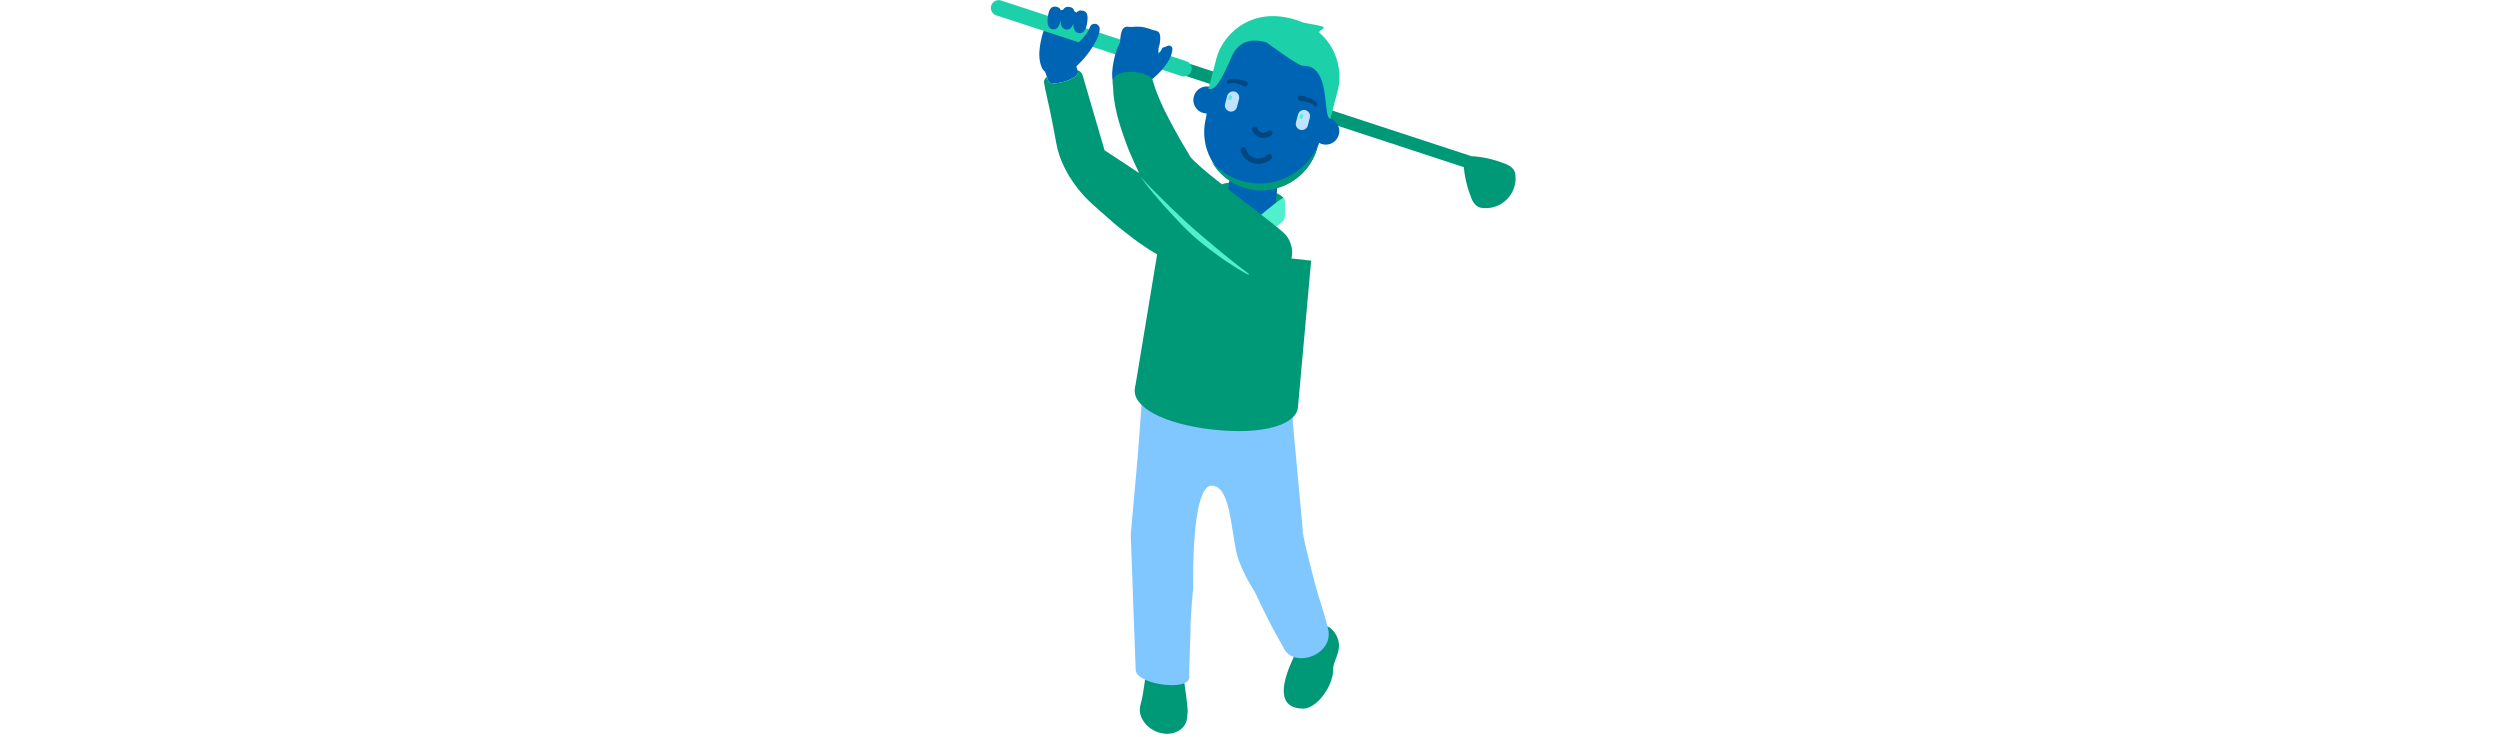 <svg id="th_fir_u1F3CC-golfer" width="100%" height="100%" xmlns="http://www.w3.org/2000/svg" version="1.1" xmlns:xlink="http://www.w3.org/1999/xlink" xmlns:svgjs="http://svgjs.com/svgjs" preserveAspectRatio="xMidYMid meet" viewBox="0 0 509.04 509.04" style="height:150px" data-uid="fir_u1F3CC-golfer" data-keyword="u1F3CC-golfer" data-complex="true" data-coll="fir" data-c="{&quot;bfbcaf&quot;:[&quot;fir_u1F3CC-golfer_l_0&quot;,&quot;fir_u1F3CC-golfer_l_4&quot;],&quot;006652&quot;:[&quot;fir_u1F3CC-golfer_l_1&quot;],&quot;ffd3b6&quot;:[&quot;fir_u1F3CC-golfer_l_2&quot;,&quot;fir_u1F3CC-golfer_l_8&quot;,&quot;fir_u1F3CC-golfer_l_10&quot;,&quot;fir_u1F3CC-golfer_l_12&quot;,&quot;fir_u1F3CC-golfer_l_13&quot;,&quot;fir_u1F3CC-golfer_l_19&quot;],&quot;68442a&quot;:[&quot;fir_u1F3CC-golfer_l_3&quot;,&quot;fir_u1F3CC-golfer_l_16&quot;],&quot;c49270&quot;:[&quot;fir_u1F3CC-golfer_l_5&quot;],&quot;00b89c&quot;:[&quot;fir_u1F3CC-golfer_l_6&quot;,&quot;fir_u1F3CC-golfer_l_7&quot;,&quot;fir_u1F3CC-golfer_l_20&quot;],&quot;008e76&quot;:[&quot;fir_u1F3CC-golfer_l_9&quot;,&quot;fir_u1F3CC-golfer_l_11&quot;,&quot;fir_u1F3CC-golfer_l_21&quot;],&quot;2b3b47&quot;:[&quot;fir_u1F3CC-golfer_l_14&quot;],&quot;ffffff&quot;:[&quot;fir_u1F3CC-golfer_l_15&quot;],&quot;e5ab83&quot;:[&quot;fir_u1F3CC-golfer_l_17&quot;],&quot;edc0a2&quot;:[&quot;fir_u1F3CC-golfer_l_18&quot;]}" data-colors="[&quot;#bfbcaf&quot;,&quot;#006652&quot;,&quot;#ffd3b6&quot;,&quot;#68442a&quot;,&quot;#c49270&quot;,&quot;#00b89c&quot;,&quot;#008e76&quot;,&quot;#2b3b47&quot;,&quot;#ffffff&quot;,&quot;#e5ab83&quot;,&quot;#edc0a2&quot;]"><defs id="SvgjsDefs5665"></defs><path id="fir_u1F3CC-golfer_l_0" d="M437.734 119.681S437.357 117.495 435.285 115.723C434.303 114.783 432.866 113.978 431.169 113.272C429.388 112.651 427.581 111.894 425.607 111.305C421.742 110.044 417.552 109.108 414.223 108.593L410.103 108.068L408.439 107.97A6.674 6.674 0 0 0 407.746 107.97L407.72 107.973L82.32 1.291A4.408 4.408 0 0 0 76.738 4.115A4.428 4.428 0 0 0 79.562 9.697L402.259 115.492L402.282 115.888L402.807 120.008C403.322 123.337 404.258 127.528 405.519 131.392C406.108 133.366 406.864 135.173 407.486 136.954C408.192 138.651 408.997 140.088 409.937 141.071C411.709 143.143 413.895 143.52 413.895 143.52C416.13 143.896 418.548 143.927 420.907 143.52C432.137 141.584 439.671 130.911 437.734 119.681Z " data-color-original="#bfbcaf" fill="#009978" class="bfbcaf"></path><path id="fir_u1F3CC-golfer_l_1" d="M277.659 136.692C272.3 130.308 236.565 120.743 232.299 129.949C228.033 139.155 252.283 146.789 252.283 146.789L277.66 143.814V136.692Z " data-color-original="#006652" fill="#009978" class="006652"></path><path id="fir_u1F3CC-golfer_l_2" d="M134.627 8.707C128.228 4.687 119.781 6.616 115.761 13.015L115.534 13.377L114.885 14.497A41.42 41.42 0 0 0 113.173 18.079C112.842 18.813 112.56 19.632 112.233 20.483A52.059 52.059 0 0 0 111.32 23.195C111.052 24.153 110.745 25.125 110.517 26.146A49.633 49.633 0 0 0 109.845 29.233C109.445 31.312 109.164 33.423 109.012 35.419C108.917 36.407 108.923 37.395 108.945 38.325C108.958 39.25 109.031 40.136 109.145 40.962C109.25 41.784 109.397 42.537 109.531 43.202C109.694 43.876 109.862 44.46 110.011 44.939C110.169 45.42 110.296 45.793 110.408 46.05L110.566 46.441C110.918 47.307 111.442 48.151 112.121 48.873C112.393 49.162 112.686 49.417 112.989 49.656L115.149 55.97C116.682 60.447 137.473 54.626 135.547 48.995L132.502 40.091A10.757 10.757 0 0 0 131.694 38.303C131.85 38.068 131.999 37.832 132.159 37.597C133.026 36.278 133.926 34.983 134.744 33.778L136.964 30.533L138.433 28.357L138.638 28.038L138.734 27.898L138.852 27.707L138.998 27.47C142.934 21.085 140.993 12.706 134.627 8.707Z " data-color-original="#ffd3b6" fill="#0064b5" class="ffd3b6"></path><path id="fir_u1F3CC-golfer_l_3" d="M208.849 52.817A5.38 5.38 0 0 1 207.169 52.547L79.262 10.614A5.389 5.389 0 1 1 82.619 0.373L210.526 42.307A5.389 5.389 0 0 1 208.849 52.817Z " data-color-original="#68442a" fill="#1cd1aa" class="68442a"></path><path id="fir_u1F3CC-golfer_l_4" d="M291.176 489.647C263.592 489.273 287.218 450.133 288.326 446.536C288.744 440.97 285.448 440.977 291.063 438.494C298.451 435.227 306.083 427.059 313.151 437.406C320.219 447.753 311.861 455.8 311.953 462.624C312.106 473.93 300.639 489.775 291.176 489.647ZM178.724 487.478A12.132 12.132 0 0 0 178.448 489.133C177.701 496.919 184.392 504.753 193.393 506.631C202.394 508.509 210.297 503.72 211.044 495.934L211.429 491.922C211.727 489.703 209.434 473.788 209.434 473.788C208.792 468.915 204.924 464.193 199.294 462.076C191.886 459.29 184.234 462.07 182.203 468.285C182.203 468.285 180.442 480.923 179.73 483.438L178.77 487.296L178.724 487.478Z " data-color-original="#bfbcaf" fill="#009978" class="bfbcaf"></path><path id="fir_u1F3CC-golfer_l_5" d="M308.424 434.338C305.345 421.683 302.213 414.031 298.95 401.53L294.246 382.904C293.535 379.886 292.752 376.791 292.17 373.912C291.856 372.45 291.525 370.963 291.329 369.679C291.088 368.379 290.781 366.603 291.003 367.08C291.033 366.915 291.008 367.37 290.972 366.723L290.932 365.493S290.948 365.517 290.992 366.473L290.993 366.433L284.028 291.075V283.619L237.569 262.882L221.939 254.009H221.938L215.519 252.325A29.079 29.079 0 0 0 210.605 251.518C194.763 250.296 180.929 262.148 179.707 277.99C178.584 292.556 177.682 307.162 176.376 321.696L172.481 365.301L172.115 369.404V369.416S175.477 462.141 175.547 463.06C176.328 473.279 213.333 477.907 212.552 467.689C212.291 464.275 213.372 439.393 213.433 435.978C213.323 432.564 213.613 429.15 213.742 425.736C214.086 418.908 214.799 412.08 215.309 405.252C215.309 405.252 213.643 335.592 228.055 335.592S241.217 373.343 246.965 387.708C252.713 402.073 255.861 404.946 258.815 410.978C264.474 423.151 270.425 434.982 277.248 446.631L277.395 446.891C283.356 462.511 313.019 453.223 308.424 434.338Z " data-color-original="#c49270" fill="#80c6ff" class="c49270"></path><path id="fir_u1F3CC-golfer_l_6" d="M287.629 281.656C286.311 293.503 263.596 300.699 228.882 296.836S173.59 280.961 174.908 269.114C176.226 257.267 198.941 250.071 233.655 253.934C268.369 257.796 288.947 269.809 287.629 281.656Z " data-color-original="#00b89c" fill="#009978" class="00b89c"></path><path id="fir_u1F3CC-golfer_l_7" d="M244.18 157.248A26 17 0 0 1 270.18 174.248A26 17 0 0 1 244.18 191.248A26 17 0 0 1 218.18 174.248A26 17 0 0 1 244.18 157.248Z " fill="#009978" data-topath-type="ellipse" data-topath-id="SvgjsEllipse5673" class="00b89c"></path><path id="fir_u1F3CC-golfer_l_8" d="M254.287 146.412A8 4 0 0 1 262.287 150.412A8 4 0 0 1 254.287 154.412A8 4 0 0 1 246.287 150.412A8 4 0 0 1 254.287 146.412Z " fill="#0064b5" data-topath-type="ellipse" data-topath-id="SvgjsEllipse5675" class="ffd3b6"></path><path id="fir_u1F3CC-golfer_l_9" d="M228.614 139.686A6.004 6.004 0 0 0 228.829 145.283L240.861 168.394L246.312 157.018A6.007 6.007 0 0 0 246.38 151.976S236.399 129.664 234.835 128.915C233.272 128.167 228.614 139.686 228.614 139.686Z " data-color-original="#008e76" fill="#51f0cd" class="008e76"></path><path id="fir_u1F3CC-golfer_l_10" d="M309.256 81.603C309.184 81.584 309.112 81.575 309.04 81.558L309.511 80.353C315.456 57.661 301.856 28.086 279.156 22.139C256.464 16.194 233.272 36.129 227.327 58.821L227.148 60.095C227.122 60.088 227.098 60.078 227.072 60.071C222.099 58.768 217.006 61.748 215.702 66.723S217.376 76.793 222.349 78.095A9.317 9.317 0 0 0 224.577 78.39L224.186 81.176C219.773 98.021 226.828 115.165 240.506 124.357A13.172 13.172 0 0 0 239.734 127.524L237.397 148.532L270.891 152.259L273.228 131.251C273.286 130.729 273.304 130.213 273.301 129.7C286.553 126.042 297.556 115.632 301.291 101.378L302.328 98.726A9.27 9.27 0 0 0 304.533 99.628C309.506 100.931 314.599 97.951 315.903 92.976C317.207 88 314.229 82.906 309.256 81.603Z " data-color-original="#ffd3b6" fill="#0064b5" class="ffd3b6"></path><path id="fir_u1F3CC-golfer_l_11" d="M278.615 149.093A6.004 6.004 0 0 1 276.002 154.048L255.165 169.692V157.078C255.165 155.316 255.939 153.642 257.282 152.502C257.282 152.502 275.924 136.693 277.658 136.693C279.392 136.692 278.615 149.093 278.615 149.093Z " data-color-original="#008e76" fill="#51f0cd" class="008e76"></path><path id="fir_u1F3CC-golfer_l_12" d="M138.608 7.309C136.549 7.008 134.518 7.512 133.344 11.219C133.725 6.293 131.979 5.141 129.709 4.809C127.381 4.468 125.19 5.075 124.148 10.252C124.281 6.009 122.606 4.968 120.467 4.655C117.962 4.288 115.778 5.042 114.851 11.378C113.924 17.714 115.684 19.859 118.189 20.226C120.52 20.567 122.672 19.243 123.707 13.953C123.569 18.411 125.283 20.066 127.431 20.38C129.48 20.68 131.391 19.693 132.527 15.858C132.205 20.817 134.076 22.55 136.33 22.88C138.835 23.247 141.136 21.695 142.063 15.359C142.99 9.024 141.113 7.676 138.608 7.309Z " data-color-original="#ffd3b6" fill="#0064b5" class="ffd3b6"></path><path id="fir_u1F3CC-golfer_l_13" d="M124.035 37.81L124.429 37.858L124.479 37.864C124.508 37.867 124.514 37.868 124.456 37.864L124.215 37.857A3.143 3.143 0 0 0 123.369 37.983C123.34 37.993 123.349 37.992 123.337 37.998A0.162 0.162 0 0 0 123.297 38.04C123.261 38.087 123.396 38.041 123.456 38.058C123.574 38.03 123.723 37.994 123.901 37.941C124.284 37.802 124.773 37.613 125.359 37.308C127.706 36.145 131.115 33.754 134.18 31.081C137.273 28.41 140.07 25.384 141.674 23.049C142.083 22.468 142.418 21.933 142.679 21.469C142.823 21.233 142.928 21.02 143.026 20.824C143.129 20.626 143.222 20.444 143.28 20.292C143.427 19.972 143.513 19.741 143.558 19.593L143.645 19.355L143.868 18.75A3.508 3.508 0 0 1 150.645 20.38L150.58 20.919A12.25 12.25 0 0 1 150.325 22.389A11.22 11.22 0 0 1 150.076 23.37C149.979 23.721 149.87 24.098 149.734 24.472A25.877 25.877 0 0 1 148.756 26.935C147.204 30.409 144.621 34.43 141.655 38.144C138.675 41.869 135.401 45.288 132.219 47.745A25.498 25.498 0 0 1 129.805 49.411C129.383 49.658 128.963 49.887 128.551 50.096C128.066 50.311 127.716 50.493 127.214 50.664L126.516 50.891L126.183 50.989L125.599 51.103C125.219 51.167 124.863 51.208 124.537 51.233L123.894 51.267A61.12 61.12 0 0 0 123.497 51.291A6.778 6.778 0 1 1 123.887 37.792L124.035 37.81Z " data-color-original="#ffd3b6" fill="#0064b5" class="ffd3b6"></path><path id="fir_u1F3CC-golfer_l_14" d="M247.035 68.109L245.529 73.856L245.52 73.854C245.518 73.863 245.524 73.872 245.524 73.872A4.227 4.227 0 1 1 237.349 71.725L237.352 71.713L237.334 71.708L238.84 65.961L238.889 65.974C239.62 63.928 241.784 62.735 243.925 63.296C246.06 63.855 247.361 65.957 246.993 68.097L247.035 68.109ZM295.943 80.922C296.312 78.781 295.008 76.679 292.867 76.118C290.734 75.559 288.567 76.752 287.839 78.798L287.79 78.785L286.284 84.532L286.302 84.537L286.299 84.549A4.227 4.227 0 0 0 289.306 89.71A4.227 4.227 0 0 0 294.465 86.693L294.469 86.677L295.975 80.93L295.943 80.922Z " data-color-original="#2b3b47" fill="#bfe2ff" class="2b3b47"></path><path id="fir_u1F3CC-golfer_l_15" d="M242.012 67.032L241.637 68.464L241.636 68.468A1.053 1.053 0 0 1 239.6 67.934L239.601 67.93L239.599 67.929L239.974 66.497L239.984 66.5A1.053 1.053 0 0 1 241.238 65.833C241.769 65.972 242.095 66.497 242.001 67.028L242.012 67.032ZM291.25 79.932A1.047 1.047 0 0 0 290.487 78.737A1.053 1.053 0 0 0 289.233 79.404L289.223 79.401L288.848 80.833L288.85 80.834L288.849 80.838A1.053 1.053 0 0 0 290.885 81.372L290.886 81.368L291.261 79.936L291.25 79.932Z " data-color-original="#ffffff" fill="#51f0cd" class="ffffff"></path><path id="fir_u1F3CC-golfer_l_16" d="M302.766 22.873C300.885 21.212 307.233 19.928 304.903 18.54C303.006 17.412 292.516 16.129 290.317 15.219A54.68 54.68 0 0 0 283.341 12.89C254.243 5.266 235.565 24.158 231.26 40.592L225.795 61.452C231.408 62.923 236.461 51.381 241.779 39.303C247.224 26.921 257.547 26.774 266.095 29.404C272.868 34.36 288.49 45.573 291.05 45.469C310.906 44.667 304.408 80.734 310.011 82.201L315.154 62.571C318.26 50.718 315.477 34.082 302.766 22.873Z " data-color-original="#68442a" fill="#1cd1aa" class="68442a"></path><path id="fir_u1F3CC-golfer_l_17" d="M263.911 95.323C263.191 95.323 262.464 95.23 261.743 95.041C258.951 94.308 256.774 92.255 255.92 89.551A1.81 1.81 0 0 1 259.37 88.461C259.849 89.975 261.079 91.127 262.663 91.543C264.25 91.96 265.892 91.56 267.055 90.473A1.809 1.809 0 0 1 269.524 93.116A8.2 8.2 0 0 1 263.911 95.323ZM269.202 109.659A1.89 1.89 0 0 0 266.536 106.982C264.326 109.183 261.15 110.013 258.039 109.195C254.931 108.38 252.57 106.102 251.726 103.102A1.893 1.893 0 0 0 249.395 101.795A1.891 1.891 0 0 0 248.088 104.126C249.3 108.43 252.662 111.691 257.08 112.85C258.193 113.142 259.311 113.285 260.415 113.285C263.695 113.285 266.83 112.022 269.202 109.659ZM250.376 59.578A1.81 1.81 0 1 0 251.818 56.26L251.307 56.063C250.987 55.944 250.535 55.785 249.987 55.611A26.88 26.88 0 0 0 245.861 54.627A15.776 15.776 0 0 0 243.528 54.429C243.154 54.407 242.765 54.453 242.411 54.469C242.058 54.481 241.699 54.57 241.384 54.615C241.069 54.654 240.762 54.783 240.502 54.853A3.22 3.22 0 0 0 239.826 55.127L239.247 55.424A1.287 1.287 0 0 0 240.277 57.777L240.558 57.674L240.884 57.554C240.982 57.51 241.105 57.459 241.277 57.437C241.448 57.415 241.607 57.342 241.836 57.34C242.061 57.335 242.281 57.286 242.551 57.305C242.819 57.321 243.087 57.303 243.39 57.351A12.74 12.74 0 0 1 245.273 57.682C246.567 57.992 247.859 58.464 248.802 58.861C249.275 59.058 249.663 59.234 249.927 59.36L250.33 59.557L250.376 59.578ZM289.399 66.131A1.81 1.81 0 0 0 287.487 67.835A1.81 1.81 0 0 0 289.191 69.747L289.236 69.75L289.684 69.776C289.976 69.796 290.401 69.833 290.909 69.893C291.926 70.009 293.283 70.232 294.563 70.596C295.209 70.769 295.822 70.992 296.366 71.231C296.653 71.338 296.878 71.485 297.119 71.602C297.364 71.718 297.532 71.869 297.725 71.983C297.924 72.097 298.027 72.238 298.165 72.342C298.304 72.446 298.387 72.551 298.451 72.637L298.676 72.901L298.87 73.129A1.288 1.288 0 0 0 300.922 71.584L300.563 71.042A3.14 3.14 0 0 0 300.108 70.472C299.916 70.284 299.712 70.021 299.456 69.832C299.203 69.638 298.935 69.385 298.632 69.201C298.331 69.014 298.015 68.783 297.678 68.618A15.739 15.739 0 0 0 295.548 67.647C294.082 67.088 292.595 66.713 291.47 66.482C290.907 66.365 290.435 66.282 290.098 66.229L289.556 66.15A1.02 1.02 0 0 0 289.399 66.131Z " data-color-original="#e5ab83" fill="#00467f" class="e5ab83"></path><path id="fir_u1F3CC-golfer_l_18" d="M249.94 125.338A43.843 43.843 0 0 1 228.054 111.851C233.203 120.64 241.701 127.469 252.333 130.254C273.612 135.829 295.393 123.096 300.969 101.814L301.61 99.899C293.229 119.734 271.378 130.955 249.94 125.338Z " data-color-original="#edc0a2" fill="#009978" class="edc0a2"></path><path id="fir_u1F3CC-golfer_l_19" d="M200.769 33.012A2.331 2.331 0 0 0 197.769 31.645L193.898 33.092C193.878 33.099 193.822 33.365 193.572 33.89C193.466 34.146 193.277 34.476 193.058 34.851C192.826 35.229 192.536 35.659 192.175 36.126C191.81 36.592 191.392 37.096 190.894 37.615C190.867 37.645 190.833 37.675 190.805 37.705C191.199 36.256 191.347 34.773 191.259 33.309C191.693 32.227 192.049 30.853 192.295 29.105C193.188 22.764 191.304 21.426 188.798 21.073C187.058 20.828 184.253 19.344 180.381 18.708A7.645 7.645 0 0 0 179.378 18.567C175.555 18.123 173.182 18.874 170.642 18.516C168.135 18.163 165.955 18.929 165.062 25.269C164.863 26.683 164.803 27.877 164.847 28.899A40.233 40.233 0 0 0 163.42 31.979C163.093 32.715 162.815 33.535 162.493 34.388A51.87 51.87 0 0 0 161.595 37.105C161.332 38.065 161.031 39.038 160.808 40.06A48.866 48.866 0 0 0 160.153 43.151A55.263 55.263 0 0 0 159.353 49.342C159.264 50.331 159.274 51.319 159.302 52.248C159.32 53.173 159.397 54.059 159.516 54.884C159.626 55.706 159.777 56.457 159.914 57.122C160.081 57.795 160.252 58.378 160.403 58.856C160.563 59.336 160.693 59.708 160.805 59.965L160.965 60.356A7.816 7.816 0 0 0 173.584 63.063L174.437 62.253L174.703 62C174.885 61.837 175.116 61.594 175.406 61.291C175.687 60.986 176.015 60.618 176.362 60.199L176.392 60.164C176.548 60.145 176.698 60.124 176.803 60.102L177.391 59.969C178.237 59.773 179.003 59.487 179.822 59.142A23.256 23.256 0 0 0 182.219 57.921A39.253 39.253 0 0 0 187.091 54.532A52.956 52.956 0 0 0 191.873 50.172C193.399 48.594 194.839 46.933 196.08 45.234C197.322 43.539 198.373 41.821 199.146 40.203C199.533 39.394 199.849 38.611 200.097 37.887C200.337 37.153 200.527 36.503 200.635 35.923C200.763 35.365 200.815 34.889 200.85 34.568L200.903 34.078A2.368 2.368 0 0 0 200.769 33.012Z " data-color-original="#ffd3b6" fill="#0064b5" class="ffd3b6"></path><path id="fir_u1F3CC-golfer_l_20" d="M283.164 178.585C284.63 172.202 282.689 165.237 277.476 160.546C266.469 150.64 223.17 119.855 213.489 108.661L211.057 104.535L206.95 97.644C204.236 93.032 201.785 88.299 199.259 83.69C196.785 79.061 194.454 74.377 192.534 69.803C191.458 67.52 190.581 65.279 189.757 63.091C188.935 60.865 188.334 58.851 187.707 56.86L187.124 54.996C185.298 49.206 156.389 45.112 159.875 59.579C159.974 63.198 160.258 66.765 160.824 70.026C161.36 73.318 161.977 76.541 162.743 79.6C164.303 85.785 166.255 91.582 168.312 97.305C170.312 103.055 172.794 108.502 175.252 113.941L177.946 119.623C169.999 114.331 162.036 109.058 154.014 103.857L138.811 51.842C138.336 50.218 137.086 49.143 135.376 48.507L135.543 48.996C137.469 54.627 116.678 60.447 115.145 55.971L114.155 53.078C112.743 54.289 111.956 55.598 112.169 56.888C113.211 63.541 115.501 72.19 116.772 78.777C116.772 78.777 119.076 89.781 120.583 98.541C124.624 122.04 143.229 138.815 143.229 138.815C147.543 143.013 152.189 146.807 156.652 150.823C158.934 152.77 161.094 154.865 163.476 156.69L170.556 162.245C172.898 164.118 175.27 165.955 177.77 167.636C180.234 169.361 182.663 171.127 185.252 172.7L189.411 175.227C189.721 175.415 190.042 175.57 190.359 175.739L174.905 269.114L287.626 281.656L296.78 180.101L283.164 178.585Z " data-color-original="#00b89c" fill="#009978" class="00b89c"></path><path id="fir_u1F3CC-golfer_l_21" d="M253.184 189.728L252.175 189.193C251.51 188.853 250.57 188.312 249.363 187.616C248.165 186.909 246.674 186.105 245.058 185.052L239.602 181.545C237.594 180.267 235.521 178.754 233.288 177.203C231.095 175.602 228.778 173.921 226.433 172.119C224.096 170.309 221.669 168.455 219.31 166.452C218.113 165.468 216.916 164.475 215.757 163.414A119.15 119.15 0 0 1 212.231 160.186C209.943 157.947 207.7 155.733 205.572 153.452L199.342 146.775C197.348 144.587 195.388 142.508 193.621 140.446L188.65 134.631C187.127 132.815 185.717 131.167 184.54 129.634A179.79 179.79 0 0 1 181.49 125.675A39.116 39.116 0 0 1 179.642 123.033C179.257 122.382 179.09 122.032 179.09 122.032S179.301 122.364 179.747 122.948C180.218 123.514 180.917 124.336 181.853 125.341C183.713 127.362 186.441 130.184 189.764 133.52C196.424 140.178 205.409 148.957 214.749 157.352C217.083 159.452 219.495 161.463 221.843 163.471L228.774 169.328A689.768 689.768 0 0 0 241.206 179.54A466.154 466.154 0 0 0 250.172 186.547L253.619 189.146A0.362 0.362 0 0 1 253.232 189.754L253.184 189.728Z " data-color-original="#008e76" fill="#51f0cd" class="008e76"></path></svg>
